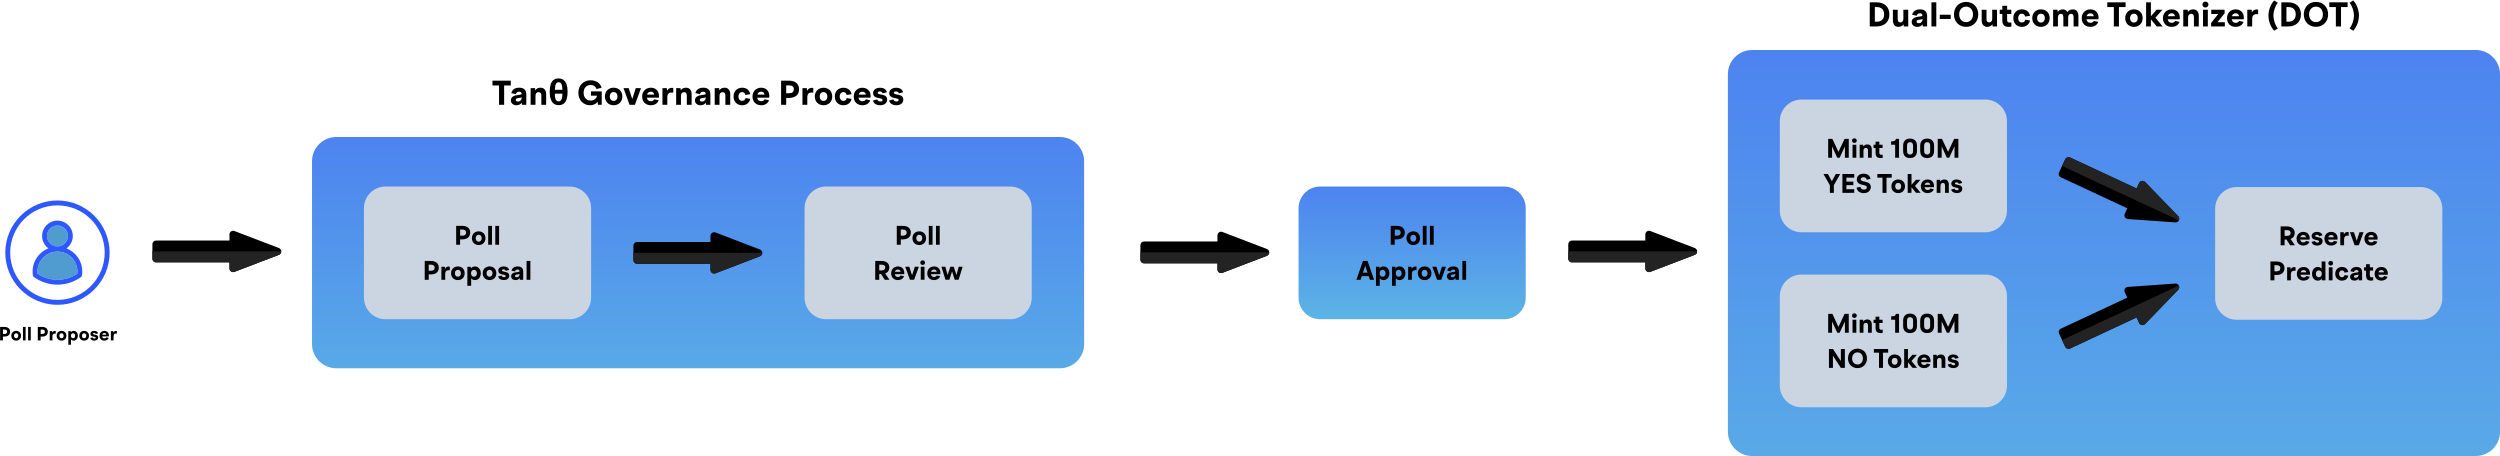 <svg version="1.2" xmlns="http://www.w3.org/2000/svg" viewBox="0 0 5200 949" width="5200" height="949">
	<title>image</title>
	<defs>
		<clipPath clipPathUnits="userSpaceOnUse" id="cp1">
			<path d="m11 417h217v217h-217z"/>
		</clipPath>
		<linearGradient id="g1" x2="1" gradientUnits="userSpaceOnUse" gradientTransform="matrix(-0.03,612.223,-2043.848,-0.1,1451.8,285)">
			<stop offset="0" stop-color="#4d83f0"/>
			<stop offset="1" stop-color="#5cb4e5"/>
		</linearGradient>
		<linearGradient id="g2" x2="1" gradientUnits="userSpaceOnUse" gradientTransform="matrix(0,276,-472.5,0,2937.19,388)">
			<stop offset="0" stop-color="#4d83f0"/>
			<stop offset="1" stop-color="#5cb4e5"/>
		</linearGradient>
		<linearGradient id="g3" x2="1" gradientUnits="userSpaceOnUse" gradientTransform="matrix(-0.09,1074.89,-2043.911,-0.171,4396.8,104)">
			<stop offset="0" stop-color="#4d83f0"/>
			<stop offset="1" stop-color="#5cb4e5"/>
		</linearGradient>
	</defs>
	<style>
		.s0 { fill: #000000 } 
		.s1 { fill: #232323 } 
		.s2 { fill: #519ccf } 
		.s3 { fill: #2e58ff } 
		.s4 { fill: url(#g1) } 
		.s5 { fill: #cbd5e1 } 
		.s6 { fill: url(#g2) } 
		.s7 { fill: #0a0000 } 
		.s8 { fill: url(#g3) } 
	</style>
	<path id="Layer" class="s0" d="m538 546.2l-50.4 19.3c-5 1.9-10.3-1.8-10.3-7.1v-12.7h-152.7c-4.2 0-7.6-3.4-7.6-7.6v-30.2c0-4.2 3.4-7.6 7.6-7.6h152.7v-12.7c0-5.3 5.3-9 10.3-7.1l50.4 19.3 42.1 16.1c6.6 2.5 6.6 11.7 0 14.2z"/>
	<path id="Layer" class="s1" d="m585 522.8c0.1 3-1.5 6-4.9 7.3l-42.1 16.1-50.4 19.3c-5 1.9-10.3-1.8-10.3-7.1v-12.7h-152.7c-4.2 0-7.6-3.4-7.6-7.6v-15.3h268z"/>
	<g id="Clip-Path" clip-path="url(#cp1)">
		<g id="Layer">
			<path id="Layer" fill-rule="evenodd" class="s2" d="m119.5 512.7c-4.3 0-8.5-1.3-12.1-3.7-3.6-2.4-6.4-5.8-8.1-9.8-1.6-4-2.1-8.4-1.2-12.6 0.8-4.3 2.9-8.2 6-11.2 3-3.1 6.9-5.1 11.1-6 4.3-0.8 8.7-0.4 12.7 1.3 3.9 1.6 7.4 4.4 9.8 8 2.4 3.6 3.6 7.8 3.6 12.1 0 5.8-2.3 11.4-6.4 15.5-4.1 4.1-9.6 6.4-15.4 6.4z"/>
			<path id="Layer" fill-rule="evenodd" class="s2" d="m160.9 569.2c-12.2 8.3-26.6 12.8-41.4 12.8-14.8 0-29.2-4.5-41.4-12.8q-0.2-2.1-0.2-4.3c0-11 4.4-21.6 12.2-29.4 7.8-7.7 18.4-12.1 29.4-12.1 11 0 21.6 4.4 29.4 12.1 7.8 7.8 12.2 18.4 12.2 29.4q0 2.2-0.2 4.3z"/>
			<path id="Layer" fill-rule="evenodd" class="s3" d="m119.5 634c-59.8 0-108.5-48.7-108.5-108.5 0-59.8 48.7-108.5 108.5-108.5 59.8 0 108.5 48.7 108.5 108.5 0 59.8-48.7 108.5-108.5 108.5zm-98.3-108.5c0 54.2 44.1 98.3 98.3 98.3 54.2 0 98.3-44.1 98.3-98.3 0-54.2-44.1-98.3-98.3-98.3-54.2 0-98.3 44.1-98.3 98.3zm47.8 49.2q-0.5-0.9-0.6-1.9c-1.8-11.6 0.4-23.5 6.3-33.7 5.9-10.3 15.1-18.2 26-22.4-5.4-4-9.5-9.6-11.6-16-2.1-6.4-2.1-13.3 0-19.8 2.1-6.4 6.2-12 11.6-15.9 5.5-4 12.1-6.1 18.8-6.1 6.7 0 13.3 2.1 18.8 6.1 5.4 3.9 9.5 9.5 11.6 15.9 2.1 6.5 2.1 13.4 0 19.8-2.1 6.4-6.2 12-11.6 16 9.7 3.8 18 10.4 23.9 19 5.9 8.6 9 18.8 9 29.2q0 4-0.6 7.9-0.1 1-0.6 1.9-0.6 0.9-1.4 1.5c-14.3 10.3-31.5 15.9-49.1 15.9-17.6 0-34.8-5.6-49.1-15.9q-0.8-0.6-1.4-1.5zm50.5-105.6c-4.3 0-8.5 1.2-12.1 3.6-3.6 2.4-6.4 5.8-8 9.8-1.7 4-2.1 8.4-1.3 12.6 0.9 4.2 3 8.1 6 11.1 3.1 3.1 6.9 5.1 11.2 6 4.2 0.8 8.6 0.4 12.5-1.3 4-1.6 7.4-4.4 9.8-8 2.4-3.6 3.7-7.8 3.7-12.1 0-5.7-2.3-11.3-6.4-15.4-4.1-4-9.6-6.3-15.4-6.3zm0 54.2c-11 0-21.6 4.4-29.4 12.2-7.8 7.8-12.2 18.4-12.2 29.4q0 2.1 0.2 4.3c12.2 8.3 26.6 12.7 41.4 12.7 14.8 0 29.2-4.4 41.4-12.7q0.2-2.2 0.2-4.3c0-11-4.4-21.6-12.2-29.4-7.8-7.8-18.4-12.2-29.4-12.2z"/>
		</g>
	</g>
	<path id="Layer" fill-rule="evenodd" class="s0" d="m0.2 708v-28h9.2c7.3 0 11.6 3.8 11.6 10 0 6.2-4.3 10-11.6 10h-3.3v8zm5.9-13.4h3.3c3.7 0 5.5-1.6 5.5-4.6 0-2.9-1.8-4.5-5.5-4.5h-3.3zm27.5 13.9c-5.9 0-10.1-4.2-10.1-10.2 0-6 4.2-10.1 10.1-10.1 5.9 0 10.1 4.1 10.1 10.1 0 6-4.2 10.2-10.1 10.2zm-4.4-10.2c0 3.2 1.8 5.2 4.4 5.2 2.6 0 4.5-2 4.5-5.2 0-3.2-1.9-5.1-4.5-5.1-2.6 0-4.4 1.9-4.4 5.1zm18.5 9.7v-28h5.6v28zm10.7 0v-28h5.6v28zm20.2 0v-28h9.2c7.4 0 11.7 3.8 11.7 10 0 6.3-4.3 10.1-11.7 10.1h-3.3v7.9zm6-13.4h3.3c3.6 0 5.5-1.6 5.5-4.6 0-2.9-1.9-4.5-5.5-4.5h-3.3zm18.8 13.4v-19.3h5.1l0.3 2.9h0.2c0.9-2.1 2.9-3.3 5.2-3.3 0.6 0 1.3 0.1 1.8 0.3v5.3q-0.9-0.1-1.7-0.1c-3.5 0-5.3 1.8-5.3 5.6v8.6zm24.5 0.5c-5.9 0-10.1-4.1-10.1-10.1 0-6 4.2-10.2 10.1-10.2 6 0 10.2 4.2 10.2 10.2 0 6-4.2 10.1-10.2 10.1zm-4.4-10.1c0 3.2 1.8 5.1 4.4 5.1 2.6 0 4.5-1.9 4.5-5.1 0-3.2-1.9-5.2-4.5-5.2-2.6 0-4.4 2-4.4 5.2zm18.6 18.6v-28.3h5.1l0.2 2.3h0.1c1-1.7 3.2-2.8 5.8-2.8 4.8 0 8.6 4 8.6 10.2 0 6.1-3.8 10.1-8.6 10.1-2.6 0-4.6-1.1-5.5-2.7h-0.1v11.2zm5.4-18.6c0 3.2 1.9 5.1 4.4 5.1 2.5 0 4.4-1.9 4.4-5.1 0-3.3-1.9-5.2-4.4-5.2-2.5 0-4.4 1.9-4.4 5.2zm27.5 10.1c-5.9 0-10.1-4.1-10.1-10.1 0-6 4.2-10.2 10.1-10.2 5.9 0 10.1 4.2 10.1 10.2 0 6-4.2 10.1-10.1 10.1zm-4.4-10.1c0 3.2 1.8 5.1 4.4 5.1 2.6 0 4.5-1.9 4.5-5.1 0-3.2-1.9-5.2-4.5-5.2-2.6 0-4.4 2-4.4 5.2zm25.6 10.1c-4.5 0-7.7-2.1-8.3-5.5l5-1.2c0.4 1.5 1.8 2.4 3.5 2.4 1.6 0 2.6-0.7 2.6-1.8 0-0.8-0.7-1.4-2.7-1.8l-2.4-0.5c-4-0.8-5.9-2.6-5.9-5.6 0-3.6 3-6.3 8.1-6.3 4.4 0 7.2 2 8 5.2l-5 1.3c-0.4-1.4-1.6-2.2-3.2-2.2-1.6 0-2.5 0.7-2.5 1.7 0 0.7 0.5 1.2 2.7 1.6l2.4 0.5c4.2 0.8 5.8 2.7 5.8 5.6 0 3.8-3 6.6-8.1 6.6zm20.9 0c-6.1 0-10.1-4.1-10.1-10 0-6.1 4.2-10.3 10.1-10.3 5.5 0 9.5 3.7 9.5 9.6q0 0.8-0.2 1.9h-13.9c0.4 2.8 2.2 4.1 4.7 4.1 1.8 0 3.2-0.8 3.9-2.2l5.1 1.2c-1.2 3.5-4.7 5.7-9.1 5.7zm-4.4-12.3h8.3c-0.4-2.4-1.9-3.4-3.9-3.4-2.2 0-3.8 1.1-4.4 3.4zm17.9 11.8v-19.3h5.1l0.2 2.9h0.2c0.9-2.1 2.9-3.3 5.2-3.3 0.7 0 1.3 0.1 1.8 0.3v5.3q-0.9-0.1-1.7-0.1c-3.5 0-5.2 1.8-5.2 5.6v8.6z"/>
	<path id="Layer" class="s4" d="m649 335.4c0-27.8 22.6-50.4 50.4-50.4h1505.2c27.8 0 50.4 22.6 50.4 50.4v380.2c0 27.8-22.6 50.4-50.4 50.4h-1505.2c-27.8 0-50.4-22.6-50.4-50.4z"/>
	<path id="Layer" class="s5" d="m757 433c0-24.9 20.1-45 45-45h382.5c24.9 0 45 20.1 45 45v186c0 24.9-20.1 45-45 45h-382.5c-24.9 0-45-20.1-45-45z"/>
	<path id="Layer" fill-rule="evenodd" class="s0" d="m948.8 509v-39.2h12.8c10.3 0 16.4 5.3 16.4 14 0 8.7-6.1 14.1-16.4 14.1h-4.6v11.1zm8.3-18.8h4.7c5.1 0 7.7-2.3 7.7-6.4 0-4.1-2.6-6.3-7.7-6.3h-4.7zm38.6 19.5c-8.3 0-14.2-5.9-14.2-14.3 0-8.4 5.9-14.2 14.2-14.2 8.2 0 14.1 5.8 14.1 14.2 0 8.4-5.9 14.3-14.1 14.3zm-6.3-14.3c0 4.5 2.6 7.3 6.3 7.3 3.6 0 6.2-2.8 6.2-7.3 0-4.4-2.6-7.1-6.2-7.1-3.7 0-6.3 2.7-6.3 7.1zm26 13.6v-39.2h7.9v39.2zm14.8 0v-39.2h7.9v39.2zm-146.8 73v-39.2h12.9c10.3 0 16.4 5.3 16.4 14 0 8.7-6.1 14-16.4 14h-4.6v11.2zm8.3-18.8h4.6c5.1 0 7.8-2.3 7.8-6.4 0-4.1-2.7-6.3-7.8-6.3h-4.6zm26.4 18.8v-27.1h7.1l0.4 4.1h0.2c1.3-3 4.1-4.6 7.4-4.6 0.9 0 1.8 0.1 2.4 0.4v7.4q-1.2-0.2-2.3-0.2c-4.9 0-7.3 2.5-7.3 7.8v12.2zm34.3 0.6c-8.3 0-14.2-5.8-14.2-14.2 0-8.4 5.9-14.2 14.2-14.2 8.3 0 14.1 5.8 14.1 14.2 0 8.4-5.8 14.2-14.1 14.2zm-6.2-14.2c0 4.5 2.5 7.2 6.2 7.2 3.6 0 6.2-2.7 6.2-7.2 0-4.5-2.6-7.1-6.2-7.1-3.7 0-6.2 2.6-6.2 7.1zm25.9 26.1v-39.6h7.2l0.3 3.3h0.2c1.4-2.4 4.5-4 8.1-4 6.7 0 12.1 5.6 12.1 14.2 0 8.6-5.4 14.2-12.1 14.2-3.6 0-6.5-1.6-7.7-3.7h-0.2v15.6zm7.6-26.1c0 4.6 2.6 7.2 6.1 7.2 3.5 0 6.2-2.6 6.2-7.2 0-4.5-2.7-7.1-6.2-7.1-3.5 0-6.1 2.6-6.1 7.1zm38.5 14.2c-8.3 0-14.2-5.8-14.2-14.2 0-8.4 5.9-14.2 14.2-14.2 8.3 0 14.2 5.8 14.2 14.2 0 8.4-5.9 14.2-14.2 14.2zm-6.2-14.2c0 4.5 2.6 7.2 6.2 7.2 3.6 0 6.2-2.7 6.2-7.2 0-4.5-2.6-7.1-6.2-7.1-3.6 0-6.2 2.6-6.2 7.1zm35.9 14.2c-6.3 0-10.9-3-11.7-7.7l7-1.7c0.6 2.1 2.6 3.4 5 3.4 2.2 0 3.6-1 3.6-2.5 0-1.1-0.9-2-3.8-2.6l-3.3-0.7c-5.6-1-8.3-3.6-8.3-7.8 0-5 4.2-8.8 11.3-8.8 6.2 0 10.2 2.8 11.2 7.3l-7 1.8c-0.5-1.9-2.2-3.1-4.5-3.1-2.2 0-3.5 1-3.5 2.3 0 1.1 0.7 1.8 3.9 2.4l3.3 0.7c5.8 1 8.2 3.8 8.2 7.8 0 5.3-4.2 9.2-11.4 9.2zm24.5 0c-5.4 0-9.2-3.1-9.2-7.9 0-4.4 3.1-7.4 9.9-8.4l5.1-0.7c2-0.4 2.4-0.7 2.4-1.7 0-2-1.4-3.3-4.1-3.3-2.6 0-4.5 1.3-5.1 4l-7.4-1.6c1.1-5.3 5.5-8.8 12.8-8.8 7.6 0 11.5 3.8 11.5 11.1v16.7h-7.1l-0.3-3.4h-0.2c-1.6 2.5-4.7 4-8.3 4zm-1.2-8.6c0 1.6 1.3 2.7 3.5 2.7 3.4 0 6-2.4 6-5.9v-1c-0.5 0.4-1.5 0.6-3.2 0.9l-2.6 0.4c-2.7 0.4-3.7 1.4-3.7 2.9zm24.1 8v-39.2h7.9v39.2z"/>
	<path id="Layer" class="s0" d="m1538.5 549.2l-50.4 19.3c-5 1.9-10.3-1.8-10.3-7.1v-12.7h-152.7c-4.2 0-7.6-3.4-7.6-7.6v-30.2c0-4.2 3.4-7.6 7.6-7.6h152.7v-12.7c0-5.3 5.3-9 10.3-7.1l50.4 19.3 42.1 16.1c6.6 2.5 6.6 11.7 0 14.2z"/>
	<path id="Layer" class="s1" d="m1585.5 525.8c0.1 3-1.5 6-4.9 7.3l-42.1 16.1-50.4 19.3c-5 1.9-10.3-1.8-10.3-7.1v-12.7h-152.7c-4.2 0-7.6-3.4-7.6-7.6v-15.3h268z"/>
	<path id="Layer" class="s5" d="m1673.5 433c0-24.9 20.2-45 45-45h382.5c24.9 0 45 20.1 45 45v186c0 24.9-20.1 45-45 45h-382.5c-24.8 0-45-20.1-45-45z"/>
	<path id="Layer" fill-rule="evenodd" class="s0" d="m1865.3 509v-39.2h12.9c10.3 0 16.3 5.3 16.3 14 0 8.7-6 14.1-16.3 14.1h-4.6v11.1zm8.3-18.8h4.6c5.1 0 7.7-2.3 7.7-6.4 0-4.1-2.6-6.3-7.7-6.3h-4.6zm38.5 19.5c-8.3 0-14.2-5.9-14.2-14.3 0-8.4 5.9-14.2 14.2-14.2 8.3 0 14.2 5.8 14.2 14.2 0 8.4-5.9 14.3-14.2 14.3zm-6.2-14.3c0 4.5 2.6 7.3 6.2 7.3 3.6 0 6.2-2.8 6.2-7.3 0-4.4-2.6-7.1-6.2-7.1-3.6 0-6.2 2.7-6.2 7.1zm26 13.6v-39.2h7.8v39.2zm14.9 0v-39.2h7.8v39.2zm-126.3 73v-39.2h12.9c10.4 0 16.4 5.3 16.4 13.7 0 5.9-3.1 10.4-8.6 12.4l8.9 13.1h-9.7l-7.8-11.9h-3.8v11.9zm8.3-19.5h5c4.8 0 7.5-2.2 7.5-6 0-3.9-2.7-6-7.5-6h-5zm38.9 20.1c-8.5 0-14.1-5.7-14.1-14 0-8.5 5.8-14.4 14.1-14.4 7.7 0 13.2 5.1 13.2 13.4q0 1.2-0.1 2.7h-19.6c0.6 3.9 3.1 5.8 6.6 5.8 2.6 0 4.5-1.2 5.5-3.2l7.1 1.7c-1.7 4.9-6.5 8-12.7 8zm-6.2-17.3h11.7c-0.6-3.3-2.7-4.7-5.5-4.7-3.1 0-5.4 1.6-6.2 4.7zm31.2 16.6l-9.9-27.1h8.5l5.7 17.6h0.1l5.7-17.6h8.4l-9.8 27.1zm22.5 0v-27.1h7.8v27.1zm-1-35.6c0-2.8 2.2-4.8 5-4.8 2.7 0 4.9 2 4.9 4.8 0 2.8-2.2 4.8-4.9 4.8-2.8 0-5-2-5-4.8zm28.6 36.3c-8.5 0-14.1-5.7-14.1-14 0-8.5 5.8-14.4 14.1-14.4 7.7 0 13.2 5.1 13.2 13.4q0 1.2-0.1 2.7h-19.6c0.6 3.9 3.1 5.8 6.6 5.8 2.6 0 4.5-1.2 5.5-3.2l7.1 1.7c-1.7 4.9-6.5 8-12.7 8zm-6.2-17.3h11.7c-0.6-3.3-2.7-4.7-5.5-4.7-3.1 0-5.3 1.6-6.2 4.7zm29.9 16.6l-8.3-27.1h8.1l4.7 16.8h0.2l5.5-16.8h7.1l5.5 16.8h0.2l4.7-16.8h8.1l-8.4 27.1h-8.1l-5.5-17.1h-0.1l-5.5 17.1z"/>
	<path id="Layer" fill-rule="evenodd" class="s0" d="m1038 218v-40.3h-13.7v-9.9h38.1v9.9h-13.8v40.3zm36.4 0.9c-7 0-11.8-4.1-11.8-10.2 0-5.6 4-9.5 12.7-10.8l6.5-0.9c2.6-0.4 3.1-0.9 3.1-2.2 0-2.5-1.8-4.1-5.2-4.1-3.4 0-5.8 1.6-6.6 5l-9.5-1.9c1.4-6.9 7.1-11.4 16.3-11.4 9.8 0 14.8 4.8 14.8 14.2v21.4h-9.1l-0.4-4.3h-0.2c-2 3.2-6 5.2-10.6 5.2zm-1.6-11.1c0 2.1 1.6 3.5 4.6 3.5 4.3 0 7.6-3.1 7.6-7.6v-1.3c-0.7 0.5-2 0.8-4.1 1.2l-3.4 0.5c-3.4 0.5-4.7 1.7-4.7 3.7zm30.9 10.2v-34.7h9.2l0.4 4.2h0.3c2-3.1 6.1-5.1 10.6-5.1 7.2 0 11.8 4.9 11.8 13.5v22.1h-10v-18.8c0-5.4-2.1-7.5-5.7-7.5-4 0-6.5 2.5-6.5 7.7v18.6zm58.3 0.7q-6.3 0-10.4-3.3-4.1-3.3-6.2-9.6-2-6.2-2-14.9 0-8.7 1.9-14.9 1.8-6.2 5.9-9.5 4.1-3.3 10.8-3.3 6.2 0 10.3 3.3 4.1 3.2 6.2 9.4 2.1 6.2 2.1 15 0 8.7-1.9 14.9-1.8 6.3-5.9 9.6-4.1 3.3-10.8 3.3zm0-7.9q2.6 0 4.3-1.5 1.7-1.6 2.6-5.1 0.9-3.5 0.9-9.4h-15.7q0 5.7 0.8 9.3 0.9 3.5 2.6 5.2 1.7 1.5 4.5 1.5zm-7.9-24h15.7q-0.1-5.6-1-9.1-0.9-3.5-2.5-5.1-1.7-1.6-4.3-1.5-2.6-0.1-4.3 1.5-1.7 1.6-2.6 5.1-0.7 3.5-1 9.1zm73.2 32.1c-13.7 0-24.3-10.4-24.3-25.9 0-15.5 10.7-26 25.6-26 11.2 0 19.9 5.9 22.7 15.3l-10.6 3c-1.7-5.4-6.2-8.6-12.3-8.6-8.5 0-14.5 6.4-14.5 16.3 0 9.9 6.1 16.1 14.7 16.1 6.9 0 12-3.9 13.3-10.1h-12.6v-8.9h22.3v27.9h-7.9l-0.6-5.9h-0.3c-3.4 4.5-9 6.8-15.5 6.8zm49.1 0c-10.6 0-18.2-7.5-18.2-18.2 0-10.8 7.6-18.3 18.2-18.3 10.6 0 18.1 7.5 18.1 18.3 0 10.7-7.5 18.2-18.1 18.2zm-8-18.2c0 5.7 3.3 9.2 8 9.2 4.6 0 7.9-3.5 7.9-9.2 0-5.8-3.3-9.2-7.9-9.2-4.7 0-8 3.4-8 9.2zm41.1 17.3l-12.6-34.7h10.8l7.3 22.5h0.2l7.2-22.5h10.9l-12.7 34.7zm44.2 0.9c-10.8 0-18-7.4-18-18 0-10.9 7.5-18.5 18-18.5 9.9 0 17 6.6 17 17.3q0 1.5-0.2 3.4h-25c0.8 4.9 3.9 7.4 8.4 7.4 3.3 0 5.8-1.5 7-4l9.2 2c-2.2 6.4-8.4 10.4-16.4 10.4zm-7.8-22.2h14.9c-0.8-4.2-3.5-6-7.1-6-3.8 0-6.8 2-7.8 6zm32 21.3v-34.7h9.1l0.5 5.2h0.3c1.7-3.7 5.3-5.8 9.4-5.8 1.2 0 2.3 0.1 3.2 0.5v9.4q-1.7-0.2-3-0.2c-6.4 0-9.4 3.2-9.4 10v15.6zm28.5 0v-34.7h9.1l0.4 4.2h0.3c2-3.1 6.1-5.1 10.7-5.1 7.1 0 11.7 4.9 11.7 13.5v22.1h-10v-18.8c0-5.4-2-7.5-5.7-7.5-3.9 0-6.5 2.5-6.5 7.7v18.6zm50.8 0.9c-6.9 0-11.7-4.1-11.7-10.2 0-5.6 4-9.5 12.7-10.8l6.5-0.9c2.6-0.4 3.1-0.9 3.1-2.2 0-2.5-1.8-4.1-5.3-4.1-3.3 0-5.8 1.6-6.6 5l-9.4-1.9c1.3-6.9 7.1-11.4 16.3-11.4 9.8 0 14.8 4.8 14.8 14.2v21.4h-9.1l-0.4-4.3h-0.3c-2 3.2-5.9 5.2-10.6 5.2zm-1.6-11.2c0 2.2 1.7 3.6 4.6 3.6 4.3 0 7.7-3.1 7.7-7.6v-1.3c-0.7 0.5-2 0.8-4.1 1.2l-3.4 0.5c-3.4 0.5-4.8 1.7-4.8 3.6zm31 10.3v-34.7h9.2l0.3 4.2h0.3c2.1-3.1 6.2-5.1 10.7-5.1 7.2 0 11.8 4.9 11.8 13.5v22.1h-10.1v-18.8c0-5.4-2-7.5-5.6-7.5-4 0-6.6 2.5-6.6 7.7v18.6zm57 0.9c-10.4 0-17.8-7.4-17.8-18.2 0-10.9 7.4-18.3 17.9-18.3 8.8 0 15.6 5.1 16.8 13.5l-10.1 1.6c-0.6-3.7-3.4-6-6.8-6-4.3 0-7.6 3.5-7.6 9.2 0 5.6 3.3 9.1 7.6 9.1 3.4 0 6.4-2.1 7.1-5.8l9.8 1.5c-1.2 8.1-8.1 13.4-16.9 13.4zm39.7 0c-10.9 0-18.1-7.4-18.1-18 0-10.9 7.5-18.5 18.1-18.5 9.9 0 16.9 6.6 16.9 17.3q0 1.5-0.2 3.4h-25c0.8 4.9 4 7.4 8.4 7.4 3.3 0 5.8-1.5 7-4l9.2 2c-2.2 6.4-8.4 10.4-16.3 10.4zm-7.9-22.2h14.9c-0.7-4.2-3.5-6-7-6-3.9 0-6.8 2-7.9 6zm49.3 21.3v-50.2h16.5c13.2 0 20.9 6.8 20.9 17.9 0 11.2-7.7 18-20.9 18h-5.9v14.3zm10.6-24.1h6c6.5 0 9.9-2.9 9.9-8.2 0-5.2-3.4-8.1-9.9-8.1h-6zm33.8 24.1v-34.7h9.1l0.5 5.3h0.3c1.7-3.8 5.2-5.9 9.4-5.9 1.1 0 2.3 0.1 3.2 0.5v9.5q-1.6-0.3-3.1-0.3c-6.3 0-9.3 3.3-9.3 10.1v15.5zm43.9 0.9c-10.6 0-18.2-7.5-18.2-18.2 0-10.8 7.6-18.2 18.2-18.2 10.6 0 18.1 7.4 18.1 18.2 0 10.7-7.5 18.2-18.1 18.2zm-8-18.2c0 5.7 3.3 9.2 8 9.2 4.6 0 7.9-3.5 7.9-9.2 0-5.8-3.3-9.2-7.9-9.2-4.7 0-8 3.4-8 9.2zm49.2 18.2c-10.4 0-17.8-7.4-17.8-18.2 0-10.8 7.4-18.2 17.9-18.2 8.9 0 15.6 5.1 16.8 13.5l-10.1 1.5c-0.6-3.7-3.4-6-6.8-6-4.2 0-7.6 3.5-7.6 9.2 0 5.6 3.4 9.2 7.7 9.2 3.3 0 6.3-2.1 7-5.9l9.8 1.6c-1.2 8.1-8.1 13.3-16.9 13.3zm39.7 0c-10.8 0-18.1-7.3-18.1-18 0-10.9 7.6-18.4 18.1-18.4 9.9 0 17 6.6 17 17.2q0 1.5-0.2 3.4h-25.1c0.8 5 4 7.4 8.4 7.4 3.3 0 5.9-1.4 7.1-4l9.1 2.1c-2.2 6.3-8.3 10.3-16.3 10.3zm-7.9-22.2h14.9c-0.7-4.2-3.4-6-7-6-3.9 0-6.8 2-7.9 6zm44.8 22.2c-8.1 0-13.9-3.9-14.9-10l8.9-2.1c0.7 2.7 3.3 4.3 6.3 4.3 2.9 0 4.6-1.2 4.6-3.1 0-1.5-1.1-2.7-4.8-3.4l-4.2-0.8c-7.2-1.4-10.6-4.7-10.6-10.1 0-6.4 5.3-11.2 14.5-11.2 7.8 0 12.9 3.6 14.2 9.4l-8.9 2.2c-0.7-2.4-2.8-4-5.8-4-2.8 0-4.4 1.3-4.4 3.1 0 1.2 0.9 2.2 4.9 3l4.3 0.8c7.4 1.4 10.4 4.9 10.4 10.1 0 6.8-5.4 11.8-14.5 11.8zm33.6 0c-8.1 0-13.9-3.9-14.9-10l8.9-2.1c0.7 2.7 3.2 4.3 6.3 4.3 2.9 0 4.6-1.2 4.6-3.1 0-1.5-1.1-2.7-4.8-3.4l-4.2-0.8c-7.2-1.4-10.6-4.7-10.6-10.1 0-6.4 5.3-11.2 14.5-11.2 7.8 0 12.9 3.6 14.2 9.4l-8.9 2.2c-0.7-2.4-2.8-4-5.8-4-2.8 0-4.4 1.3-4.4 3.1 0 1.2 0.9 2.2 4.9 3l4.3 0.8c7.4 1.4 10.4 4.9 10.4 10.1 0 6.8-5.3 11.8-14.5 11.8z"/>
	<path id="Layer" class="s0" d="m3483 546.2l-50.4 19.3c-5 1.9-10.3-1.8-10.3-7.1v-12.7h-152.7c-4.2 0-7.6-3.4-7.6-7.6v-30.2c0-4.2 3.4-7.6 7.6-7.6h152.7v-12.7c0-5.3 5.3-9 10.3-7.1l50.4 19.3 42.1 16.1c6.6 2.5 6.6 11.7 0 14.2z"/>
	<path id="Layer" class="s1" d="m3530 522.8c0.1 3-1.5 6-4.9 7.3l-42.1 16.1-50.4 19.3c-5 1.9-10.3-1.8-10.3-7.1v-12.7h-152.7c-4.2 0-7.6-3.4-7.6-7.6v-15.3h268z"/>
	<path id="Layer" class="s0" d="m2593 548.2l-50.4 19.3c-5 1.9-10.3-1.8-10.3-7.1v-12.7h-152.7c-4.2 0-7.6-3.4-7.6-7.6v-30.2c0-4.2 3.4-7.6 7.6-7.6h152.7v-12.7c0-5.3 5.3-9 10.3-7.1l50.4 19.3 42.1 16.1c6.6 2.5 6.6 11.7 0 14.2z"/>
	<path id="Layer" class="s1" d="m2640 524.8c0.1 3-1.5 6-4.9 7.3l-42.1 16.1-50.4 19.3c-5 1.9-10.3-1.8-10.3-7.1v-12.7h-152.7c-4.2 0-7.6-3.4-7.6-7.6v-15.3h268z"/>
	<path id="Layer" class="s6" d="m2701 433c0-24.9 20.1-45 45-45h382.5c24.9 0 45 20.1 45 45v186c0 24.9-20.1 45-45 45h-382.5c-24.9 0-45-20.1-45-45z"/>
	<path id="Layer" fill-rule="evenodd" class="s7" d="m2892.8 509l-0.1-39.2h12.9c10.3 0 16.4 5.3 16.4 14 0 8.7-6.1 14.1-16.4 14.1h-4.6v11.1zm8.3-18.8h4.7c5.1 0 7.7-2.3 7.7-6.4 0-4.1-2.6-6.3-7.7-6.3h-4.7zm38.6 19.5c-8.3 0-14.2-5.9-14.2-14.3 0-8.4 5.9-14.2 14.2-14.2 8.2 0 14.1 5.8 14.1 14.2 0 8.4-5.9 14.3-14.1 14.3zm-6.3-14.3c0 4.5 2.6 7.3 6.3 7.3 3.6 0 6.2-2.8 6.2-7.3 0-4.4-2.6-7.1-6.2-7.1-3.7 0-6.3 2.7-6.3 7.1zm26 13.6v-39.2h7.9v39.2zm14.8 0v-39.2h7.9v39.2zm-152.9 73l13.6-39.2h9.6l13.6 39.2h-8.7l-2.5-7.7h-14.4l-2.5 7.7zm13.5-14.8h9.7l-4.8-14.3h-0.2zm27.2 27.3v-39.7h7.2l0.3 3.4h0.2c1.4-2.5 4.5-4 8.1-4 6.7 0 12.1 5.6 12.1 14.2 0 8.6-5.4 14.2-12.1 14.2-3.6 0-6.5-1.6-7.7-3.7h-0.2v15.6zm7.6-26.1c0 4.5 2.6 7.2 6.1 7.2 3.5 0 6.2-2.7 6.2-7.2 0-4.5-2.7-7.2-6.2-7.2-3.5 0-6.1 2.7-6.1 7.2zm25.8 26.1v-39.7h7.2l0.2 3.4h0.3c1.3-2.5 4.4-4 8-4 6.7 0 12.1 5.6 12.1 14.2 0 8.6-5.4 14.2-12.1 14.2-3.6 0-6.4-1.6-7.7-3.7h-0.2v15.6zm7.7-26.1c0 4.5 2.6 7.2 6.1 7.2 3.5 0 6.1-2.7 6.1-7.2 0-4.5-2.6-7.2-6.1-7.2-3.5 0-6.1 2.7-6.1 7.2zm25.8 13.6v-27.2h7.1l0.4 4.1h0.2c1.3-2.9 4.1-4.6 7.3-4.6 0.9 0 1.8 0.2 2.5 0.4v7.4q-1.3-0.1-2.4-0.1c-4.9 0-7.3 2.5-7.3 7.8v12.2zm34.3 0.6c-8.3 0-14.2-5.8-14.2-14.2 0-8.4 5.9-14.2 14.2-14.2 8.3 0 14.2 5.8 14.2 14.2 0 8.4-5.9 14.2-14.2 14.2zm-6.2-14.2c0 4.5 2.6 7.2 6.2 7.2 3.6 0 6.2-2.7 6.2-7.2 0-4.5-2.6-7.2-6.2-7.2-3.6 0-6.2 2.7-6.2 7.2zm32.1 13.6l-9.9-27.2h8.5l5.7 17.6h0.1l5.7-17.6h8.4l-9.8 27.2zm29.6 0.6c-5.4 0-9.1-3.2-9.1-7.9 0-4.4 3.1-7.4 9.9-8.4l5.1-0.8c2-0.3 2.4-0.6 2.4-1.6 0-2-1.4-3.3-4.1-3.3-2.6 0-4.6 1.3-5.2 3.9l-7.4-1.5c1.1-5.4 5.6-8.8 12.8-8.8 7.6 0 11.5 3.7 11.5 11.1v16.7h-7.1l-0.2-3.4h-0.3c-1.5 2.5-4.6 4-8.3 4zm-1.2-8.7c0 1.7 1.3 2.8 3.6 2.8 3.4 0 6-2.4 6-5.9v-1c-0.6 0.4-1.6 0.6-3.2 0.9l-2.7 0.4c-2.6 0.4-3.7 1.3-3.7 2.8zm24.2 8.1v-39.2h7.8v39.2z"/>
	<path id="Layer" class="s8" d="m3594 154.4c0-27.8 22.6-50.4 50.4-50.4h1505.2c27.8 0 50.4 22.6 50.4 50.4v743.7c0 27.8-22.6 50.4-50.4 50.4h-1505.2c-27.8 0-50.4-22.6-50.4-50.4z"/>
	<path id="Layer" class="s5" d="m3702 252.1c0-24.8 20.1-45 45-45h382.5c24.9 0 45 20.2 45 45v186c0 24.9-20.1 45-45 45h-382.5c-24.9 0-45-20.1-45-45z"/>
	<path id="Layer" fill-rule="evenodd" class="s0" d="m3802.6 328.1v-39.2h8.8l12.5 26.8h0.2l12.6-26.8h8.7v39.2h-8v-23.2h-0.2l-10.7 23.2h-5l-10.7-23.2h-0.1v23.2zm50.7 0v-27.1h7.9v27.1zm-1.1-35.6c0-2.8 2.2-4.8 5-4.8 2.7 0 4.9 2 4.9 4.8 0 2.8-2.2 4.8-4.9 4.8-2.8 0-5-2-5-4.8zm15.9 35.6v-27.1h7.2l0.3 3.3h0.2c1.6-2.4 4.8-3.9 8.3-3.9 5.6 0 9.2 3.8 9.2 10.5v17.2h-7.8v-14.6c0-4.3-1.6-5.9-4.4-5.9-3.1 0-5.1 1.9-5.1 6v14.5zm43.6 0.7c-7.1 0-10.5-3.2-10.5-10.7v-10.2h-4.2v-6.9h4.2v-6.4h7.8v6.4h6.8v6.9h-6.8v9.6c0 3.3 1.2 4.4 4.6 4.4 0.8 0 1.6-0.1 2.4-0.2v6.6c-1.1 0.3-2.5 0.5-4.3 0.5zm30.2-0.7v-27.1h-8.3v-7.1h2c5.1 0 7-1.3 7.9-5h6.5v39.2zm31 0.7c-9.2 0-14.4-5.5-14.4-14.8v-11c0-9.2 5.2-14.7 14.4-14.7 9.2 0 14.4 5.5 14.4 14.7v11c0 9.3-5.2 14.8-14.4 14.8zm-6.3-14.8c0 5 2.2 7.4 6.3 7.4 4 0 6.3-2.4 6.3-7.4v-11c0-4.9-2.3-7.3-6.3-7.3-4.1 0-6.3 2.4-6.3 7.3zm41.8 14.8c-9.2 0-14.4-5.5-14.4-14.8v-10.9c0-9.3 5.2-14.8 14.4-14.8 9.3 0 14.5 5.5 14.5 14.8v10.9c0 9.3-5.2 14.8-14.5 14.8zm-6.2-14.8c0 5 2.2 7.4 6.2 7.4 4.1 0 6.3-2.4 6.3-7.4v-10.9c0-5-2.2-7.4-6.3-7.4-4 0-6.2 2.4-6.2 7.4zm28.3 14.1v-39.2h8.8l12.6 26.7h0.2l12.5-26.7h8.8v39.2h-8v-23.3h-0.3l-10.7 23.3h-4.9l-10.7-23.3h-0.1v23.3zm-224.4 73v-15.9l-13.3-23.3h9.2l8.2 15h0.1l8.2-15h9.2l-13.3 23.3v15.9zm26.1 0v-39.2h24.6v7.6h-16.3v8.2h14.5v7.4h-14.5v8.4h16.3v7.6zm44.5 0.6c-8.1 0-14-4.4-15.1-11.3l7.9-1.9c1.3 4.1 3.8 5.9 7.5 5.9 3.7 0 6-1.9 6-4.7 0-2.3-1.6-3.7-6.2-4.7l-4-0.8c-7.2-1.6-10.7-5.3-10.7-11 0-7 5.6-12 14.2-12 7.7 0 13.1 4 14.4 10.7l-7.9 2c-0.7-3.6-3.1-5.3-6.7-5.3-3.6 0-5.8 1.8-5.8 4.4 0 2.1 1.5 3.3 6.3 4.3l4 0.9c7.4 1.6 10.7 5.2 10.7 10.8 0 7.5-5.8 12.7-14.6 12.7zm38.9-0.6v-31.5h-10.7v-7.7h29.8v7.7h-10.8v31.5zm32.7 0.6c-8.3 0-14.2-5.8-14.2-14.2 0-8.4 5.9-14.2 14.2-14.2 8.2 0 14.1 5.8 14.1 14.2 0 8.4-5.9 14.2-14.1 14.2zm-6.3-14.2c0 4.5 2.6 7.2 6.3 7.2 3.6 0 6.2-2.7 6.2-7.2 0-4.5-2.6-7.1-6.2-7.1-3.7 0-6.3 2.6-6.3 7.1zm26 13.6v-39.2h7.9v22.4h0.2l8.9-10.3h9.5l-11.3 12.8 11.7 14.3h-9.6l-9.3-11.4h-0.1v11.4zm41.4 0.6c-8.4 0-14.1-5.7-14.1-14 0-8.5 5.9-14.4 14.1-14.4 7.8 0 13.3 5.2 13.3 13.4q0 1.2-0.2 2.7h-19.5c0.6 3.9 3.1 5.8 6.6 5.8 2.5 0 4.5-1.1 5.4-3.1l7.2 1.6c-1.7 5-6.5 8-12.8 8zm-6.1-17.3h11.6c-0.5-3.3-2.7-4.7-5.5-4.7-3 0-5.3 1.6-6.1 4.7zm25 16.7v-27.1h7.2l0.3 3.3h0.2c1.6-2.5 4.8-4 8.4-4 5.6 0 9.1 3.8 9.1 10.5v17.3h-7.8v-14.7c0-4.3-1.6-5.9-4.4-5.9-3.1 0-5.1 2-5.1 6.1v14.5zm41.9 0.6c-6.3 0-10.9-3-11.7-7.7l7-1.7c0.6 2.1 2.6 3.4 5 3.4 2.2 0 3.5-1 3.5-2.5 0-1.1-0.8-2-3.7-2.6l-3.3-0.7c-5.6-1-8.3-3.6-8.3-7.8 0-5 4.1-8.8 11.3-8.8 6.2 0 10.2 2.8 11.2 7.3l-7 1.8c-0.5-1.9-2.2-3.1-4.5-3.1-2.2 0-3.5 1-3.5 2.3 0 1.1 0.7 1.8 3.9 2.4l3.3 0.7c5.8 1 8.2 3.8 8.2 7.8 0 5.3-4.2 9.2-11.4 9.2z"/>
	<path id="Layer" class="s5" d="m3702 616.1c0-24.8 20.1-45 45-45h382.5c24.9 0 45 20.2 45 45v186c0 24.9-20.1 45-45 45h-382.5c-24.9 0-45-20.1-45-45z"/>
	<path id="Layer" fill-rule="evenodd" class="s0" d="m3802.6 692.1v-39.2h8.8l12.5 26.8h0.2l12.6-26.8h8.7v39.2h-8v-23.2h-0.2l-10.7 23.2h-5l-10.7-23.2h-0.1v23.2zm50.7 0v-27.1h7.9v27.1zm-1.1-35.6c0-2.8 2.2-4.8 5-4.8 2.7 0 4.9 2 4.9 4.8 0 2.8-2.2 4.8-4.9 4.8-2.8 0-5-2-5-4.8zm15.9 35.6v-27.1h7.2l0.3 3.3h0.2c1.6-2.4 4.8-3.9 8.3-3.9 5.6 0 9.2 3.8 9.2 10.5v17.2h-7.8v-14.6c0-4.3-1.6-5.9-4.4-5.9-3.1 0-5.1 1.9-5.1 6v14.5zm43.6 0.7c-7.1 0-10.5-3.2-10.5-10.7v-10.2h-4.2v-6.9h4.2v-6.4h7.8v6.4h6.8v6.9h-6.8v9.6c0 3.3 1.2 4.4 4.6 4.4 0.8 0 1.6-0.1 2.4-0.2v6.6c-1.1 0.3-2.5 0.5-4.3 0.5zm30.2-0.7v-27.1h-8.3v-7.1h2c5.1 0 7-1.3 7.9-5h6.5v39.2zm31 0.7c-9.2 0-14.4-5.5-14.4-14.8v-11c0-9.2 5.2-14.7 14.4-14.7 9.2 0 14.4 5.5 14.4 14.7v11c0 9.3-5.2 14.8-14.4 14.8zm-6.3-14.8c0 5 2.2 7.4 6.3 7.4 4 0 6.3-2.4 6.3-7.4v-11c0-4.9-2.3-7.3-6.3-7.3-4.1 0-6.3 2.4-6.3 7.3zm41.8 14.8c-9.2 0-14.4-5.5-14.4-14.8v-10.9c0-9.3 5.2-14.8 14.4-14.8 9.3 0 14.5 5.5 14.5 14.8v10.9c0 9.3-5.2 14.8-14.5 14.8zm-6.2-14.8c0 5 2.2 7.4 6.2 7.4 4.1 0 6.3-2.4 6.3-7.4v-10.9c0-5-2.2-7.4-6.3-7.4-4 0-6.2 2.4-6.2 7.4zm28.3 14.1v-39.2h8.8l12.6 26.7h0.2l12.5-26.7h8.8v39.2h-8v-23.3h-0.3l-10.7 23.3h-4.9l-10.7-23.3h-0.1v23.3zm-226.3 73v-39.2h8.4l16.2 24.8h0.2v-24.8h8.3v39.2h-8.4l-16.2-24.9h-0.2v24.9zm59.4 0.6c-11.5 0-19.8-8.4-19.8-20.2 0-11.9 8.3-20.3 19.8-20.3 11.5 0 19.7 8.4 19.7 20.3 0 11.8-8.2 20.2-19.7 20.2zm-11.2-20.2c0 7.6 4.6 12.6 11.2 12.6 6.6 0 11.2-5 11.2-12.6 0-7.6-4.6-12.6-11.2-12.6-6.6 0-11.2 5-11.2 12.6zm55.9 19.6v-31.5h-10.7v-7.7h29.7v7.7h-10.7v31.5zm32.6 0.6c-8.3 0-14.1-5.8-14.1-14.2 0-8.4 5.8-14.2 14.1-14.2 8.3 0 14.2 5.8 14.2 14.2 0 8.4-5.9 14.2-14.2 14.2zm-6.2-14.2c0 4.5 2.6 7.2 6.2 7.2 3.7 0 6.2-2.7 6.2-7.2 0-4.5-2.5-7.1-6.2-7.1-3.6 0-6.2 2.6-6.2 7.1zm26 13.6v-39.2h7.8v22.4h0.3l8.9-10.3h9.5l-11.3 12.8 11.7 14.3h-9.7l-9.2-11.4h-0.2v11.4zm41.5 0.6c-8.4 0-14.1-5.7-14.1-14 0-8.5 5.9-14.4 14.1-14.4 7.7 0 13.3 5.2 13.3 13.4q0 1.2-0.2 2.7h-19.5c0.6 3.9 3.1 5.8 6.5 5.8 2.6 0 4.6-1.1 5.5-3.1l7.2 1.6c-1.7 5-6.6 8-12.8 8zm-6.1-17.3h11.6c-0.6-3.3-2.7-4.7-5.5-4.7-3 0-5.3 1.6-6.1 4.7zm25 16.7v-27.1h7.2l0.3 3.3h0.2c1.6-2.5 4.8-4 8.3-4 5.6 0 9.2 3.8 9.2 10.5v17.3h-7.8v-14.7c0-4.3-1.6-5.9-4.5-5.9-3 0-5 2-5 6.1v14.5zm41.9 0.6c-6.4 0-10.9-3-11.7-7.7l7-1.7c0.6 2.1 2.5 3.4 4.9 3.4 2.3 0 3.6-1 3.6-2.5 0-1.1-0.9-2-3.7-2.6l-3.3-0.7c-5.6-1-8.3-3.6-8.3-7.8 0-5 4.1-8.8 11.3-8.8 6.1 0 10.1 2.8 11.1 7.3l-7 1.8c-0.5-1.9-2.1-3.1-4.4-3.1-2.2 0-3.5 1-3.5 2.3 0 1.1 0.7 1.8 3.9 2.4l3.3 0.7c5.8 1 8.1 3.8 8.1 7.8 0 5.3-4.2 9.2-11.3 9.2z"/>
	<path id="Layer" class="s5" d="m4607.5 434.1c0-24.8 20.1-45 45-45h382.5c24.9 0 45 20.2 45 45v186c0 24.9-20.1 45-45 45h-382.5c-24.9 0-45-20.1-45-45z"/>
	<path id="Layer" fill-rule="evenodd" class="s0" d="m4743.7 510.1v-39.2h12.9c10.4 0 16.4 5.3 16.4 13.7 0 6-3.1 10.4-8.6 12.4l8.9 13.1h-9.7l-7.7-11.8h-3.9v11.8zm8.3-19.5h5c4.8 0 7.5-2.1 7.5-6 0-3.8-2.7-6-7.5-6h-5zm38.9 20.2c-8.4 0-14.1-5.8-14.1-14.1 0-8.5 5.9-14.4 14.1-14.4 7.7 0 13.3 5.2 13.3 13.5q0 1.1-0.2 2.6h-19.5c0.6 3.9 3 5.8 6.5 5.8 2.6 0 4.6-1.1 5.5-3.1l7.2 1.6c-1.8 5-6.6 8.1-12.8 8.1zm-6.2-17.3h11.7c-0.6-3.3-2.7-4.7-5.5-4.7-3 0-5.3 1.5-6.2 4.7zm35 17.3c-6.3 0-10.9-3.1-11.6-7.8l7-1.7c0.5 2.1 2.5 3.4 4.9 3.4 2.2 0 3.6-1 3.6-2.5 0-1.1-0.9-2-3.8-2.6l-3.3-0.7c-5.6-1-8.3-3.6-8.3-7.8 0-5 4.2-8.8 11.4-8.8 6.1 0 10.1 2.8 11.1 7.3l-7 1.8c-0.5-1.9-2.2-3.1-4.5-3.1-2.2 0-3.5 1-3.5 2.4 0 1 0.8 1.7 3.9 2.3l3.3 0.7c5.8 1 8.2 3.8 8.2 7.8 0 5.3-4.2 9.3-11.4 9.3zm29.2 0c-8.4 0-14.1-5.8-14.1-14.1 0-8.5 5.9-14.4 14.1-14.4 7.8 0 13.3 5.2 13.3 13.5q0 1.1-0.2 2.6h-19.5c0.6 3.9 3.1 5.8 6.5 5.8 2.6 0 4.6-1.1 5.5-3.1l7.2 1.6c-1.7 5-6.6 8.1-12.8 8.1zm-6.1-17.3h11.6c-0.5-3.3-2.7-4.7-5.5-4.7-3 0-5.3 1.5-6.1 4.7zm25 16.6v-27.1h7.1l0.4 4.1h0.3c1.2-2.9 4-4.6 7.3-4.6 0.9 0 1.8 0.1 2.4 0.4v7.4q-1.2-0.2-2.3-0.2c-4.9 0-7.3 2.5-7.3 7.8v12.2zm29.8 0l-9.8-27.1h8.4l5.7 17.6h0.1l5.7-17.6h8.5l-9.9 27.1zm34.5 0.7c-8.4 0-14.1-5.8-14.1-14.1 0-8.5 5.9-14.4 14.1-14.4 7.8 0 13.3 5.2 13.3 13.5q0 1.1-0.2 2.6h-19.5c0.6 3.9 3.1 5.8 6.6 5.8 2.5 0 4.5-1.1 5.4-3.1l7.2 1.6c-1.7 5-6.5 8.1-12.8 8.1zm-6.1-17.3h11.6c-0.5-3.3-2.7-4.7-5.5-4.7-3 0-5.3 1.5-6.1 4.7zm-203.5 89.6v-39.2h12.9c10.3 0 16.3 5.3 16.3 14 0 8.7-6 14-16.3 14h-4.6v11.2zm8.3-18.8h4.6c5.1 0 7.7-2.3 7.7-6.4 0-4.1-2.6-6.3-7.7-6.3h-4.6zm26.4 18.8v-27.1h7.1l0.4 4.1h0.2c1.3-3 4.1-4.6 7.4-4.6 0.9 0 1.7 0.1 2.4 0.4v7.4q-1.2-0.2-2.3-0.2c-5 0-7.4 2.5-7.4 7.8v12.2zm34.3 0.6c-8.5 0-14.1-5.7-14.1-14 0-8.5 5.9-14.4 14.1-14.4 7.7 0 13.3 5.2 13.3 13.4q0 1.2-0.2 2.7h-19.6c0.7 3.9 3.1 5.8 6.6 5.8 2.6 0 4.5-1.1 5.5-3.1l7.2 1.6c-1.8 5-6.6 8-12.8 8zm-6.2-17.3h11.7c-0.6-3.3-2.7-4.7-5.5-4.7-3 0-5.3 1.6-6.2 4.7zm35.8 17.3c-6.7 0-12.1-5.6-12.1-14.2 0-8.6 5.4-14.2 12.1-14.2 3.6 0 6.4 1.6 7.7 3.8h0.2v-15.2h7.9v39.2h-7.2l-0.3-3.3h-0.2c-1.4 2.4-4.5 3.9-8.1 3.9zm-4.2-14.2c0 4.6 2.6 7.2 6.2 7.2 3.6 0 6.2-2.6 6.2-7.2 0-4.5-2.6-7.1-6.2-7.1-3.6 0-6.2 2.6-6.2 7.1zm27 13.6v-27.1h7.8v27.1zm-1-35.6c0-2.8 2.2-4.9 4.9-4.9 2.8 0 4.9 2.1 4.9 4.9 0 2.8-2.1 4.8-4.9 4.8-2.7 0-4.9-2-4.9-4.8zm28.3 36.2c-8.1 0-13.9-5.7-13.9-14.2 0-8.4 5.8-14.2 14-14.2 6.9 0 12.2 4 13.1 10.5l-7.9 1.3c-0.4-3-2.6-4.7-5.3-4.7-3.3 0-5.9 2.7-5.9 7.1 0 4.4 2.6 7.2 6 7.2 2.6 0 4.9-1.6 5.4-4.6l7.7 1.2c-0.9 6.4-6.3 10.4-13.2 10.4zm26.1 0c-5.4 0-9.1-3.1-9.1-7.9 0-4.4 3.1-7.4 9.9-8.4l5.1-0.7c2-0.4 2.4-0.7 2.4-1.7 0-2-1.4-3.3-4.1-3.3-2.6 0-4.5 1.3-5.2 4l-7.4-1.6c1.1-5.3 5.6-8.8 12.8-8.8 7.6 0 11.5 3.8 11.5 11.1v16.7h-7.1l-0.2-3.4h-0.3c-1.5 2.5-4.6 4-8.3 4zm-1.2-8.6c0 1.6 1.3 2.7 3.6 2.7 3.4 0 6-2.4 6-5.9v-1c-0.6 0.4-1.6 0.6-3.2 0.9l-2.7 0.4c-2.6 0.4-3.7 1.4-3.7 2.9zm35.7 8.6c-7 0-10.4-3.1-10.4-10.6v-10.2h-4.2v-6.9h4.2v-6.5h7.8v6.5h6.8v6.9h-6.8v9.5c0 3.3 1.2 4.4 4.5 4.4 0.8 0 1.7-0.1 2.5-0.2v6.6c-1.2 0.3-2.6 0.5-4.4 0.5zm21.5 0c-8.4 0-14.1-5.7-14.1-14 0-8.5 5.9-14.4 14.1-14.4 7.8 0 13.3 5.2 13.3 13.4q0 1.2-0.1 2.7h-19.6c0.6 3.9 3.1 5.8 6.6 5.8 2.5 0 4.5-1.1 5.4-3.1l7.2 1.6c-1.7 5-6.5 8-12.8 8zm-6.1-17.3h11.6c-0.5-3.3-2.7-4.7-5.5-4.7-3 0-5.3 1.6-6.1 4.7z"/>
	<path id="Layer" class="s0" d="m4499.3 417.3l-37.5-38.7c-3.8-3.9-10.2-2.8-12.4 2l-5.3 11.5-138.4-64.5c-3.8-1.8-8.3-0.2-10.1 3.7l-12.8 27.4c-1.8 3.8-0.2 8.3 3.7 10.1l138.3 64.5-5.3 11.5c-2.3 4.8 1 10.4 6.4 10.8l53.8 3.8 44.9 3.2c7 0.5 10.9-7.8 6.1-12.9z"/>
	<path id="Layer" class="s1" d="m4532 458.4c1.3-2.7 1.1-6.1-1.3-8.7l-31.4-32.4-37.5-38.7c-3.7-3.9-10.2-2.8-12.4 2.1l-5.3 11.4-138.4-64.5c-3.8-1.8-8.4-0.2-10.1 3.7l-6.5 13.9 242.9 113.2z"/>
	<path id="Layer" class="s0" d="m4499.3 635.1l-37.5 38.8c-3.8 3.8-10.2 2.7-12.4-2.1l-5.3-11.5-138.4 64.6c-3.8 1.7-8.3 0.1-10.1-3.7l-12.8-27.5c-1.8-3.8-0.2-8.3 3.7-10.1l138.3-64.5-5.3-11.4c-2.3-4.9 1-10.5 6.4-10.9l53.8-3.8 44.9-3.2c7-0.5 10.9 7.9 6.1 12.9z"/>
	<path id="Layer" class="s1" d="m4532 594c1.3 2.7 1.1 6.1-1.3 8.7l-31.4 32.4-37.5 38.8c-3.7 3.8-10.2 2.7-12.4-2.1l-5.3-11.5-138.4 64.5c-3.8 1.8-8.4 0.2-10.1-3.6l-6.5-13.9 242.9-113.3z"/>
	<path id="Layer" fill-rule="evenodd" class="s0" d="m3889.1 55v-50.2h14.1c16.3 0 26.7 9.4 26.7 25.1 0 15.6-10.5 25.1-26.7 25.1zm10.6-9.9h4.1c9.5 0 15.2-5.3 15.2-15.2 0-9.9-5.7-15.2-15.2-15.2h-4.1zm49 10.8c-6.9 0-11.5-4.8-11.5-14v-21.6h10v18.8c0 5.5 2 7.5 5.4 7.5 3.9 0 6.4-2.5 6.4-7.7v-18.6h10.1v34.7h-9.2l-0.4-4.2h-0.2c-2.1 3.1-6.2 5.1-10.6 5.1zm39.4 0c-7 0-11.8-4.1-11.8-10.2 0-5.6 4-9.5 12.7-10.8l6.5-0.9c2.6-0.4 3.1-0.9 3.1-2.1 0-2.6-1.8-4.2-5.2-4.2-3.4 0-5.8 1.6-6.6 5l-9.5-1.9c1.4-6.9 7.1-11.3 16.4-11.3 9.7 0 14.7 4.8 14.7 14.1v21.4h-9.1l-0.3-4.3h-0.3c-2 3.2-6 5.2-10.6 5.2zm-1.6-11.1c0 2.1 1.6 3.5 4.6 3.5 4.3 0 7.7-3.1 7.7-7.6v-1.2c-0.8 0.5-2.1 0.7-4.1 1.1l-3.5 0.5c-3.4 0.5-4.7 1.7-4.7 3.7zm30.9 10.2v-50.2h10.1v50.2zm17.3-15.5v-8.9h22.7v8.9zm54.8 16.4c-14.7 0-25.3-10.8-25.3-26 0-15.2 10.6-25.9 25.3-25.9 14.7 0 25.3 10.7 25.3 25.9 0 15.2-10.6 26-25.3 26zm-14.4-26c0 9.8 5.9 16.1 14.4 16.1 8.4 0 14.3-6.3 14.3-16.1 0-9.7-5.9-16.1-14.3-16.1-8.5 0-14.4 6.4-14.4 16.1zm58.3 26c-6.8 0-11.5-4.8-11.5-14v-21.6h10v18.8c0 5.5 2 7.5 5.5 7.5 3.8 0 6.4-2.5 6.4-7.7v-18.6h10v34.7h-9.1l-0.4-4.2h-0.3c-2.1 3.1-6.2 5.1-10.6 5.1zm44.8 0c-9 0-13.4-4.1-13.4-13.7v-13.1h-5.4v-8.8h5.4v-8.2h10v8.2h8.7v8.8h-8.7v12.3c0 4.2 1.5 5.6 5.8 5.6 1 0 2.2-0.1 3.1-0.2v8.4c-1.4 0.4-3.2 0.7-5.5 0.7zm27.2 0c-10.4 0-17.7-7.4-17.7-18.2 0-10.9 7.3-18.2 17.9-18.2 8.8 0 15.5 5 16.8 13.4l-10.2 1.6c-0.5-3.7-3.3-6-6.8-6-4.2 0-7.6 3.5-7.6 9.2 0 5.6 3.4 9.1 7.7 9.1 3.4 0 6.4-2 7-5.8l9.9 1.5c-1.3 8.1-8.1 13.4-17 13.4zm39.8 0c-10.6 0-18.1-7.5-18.1-18.2 0-10.8 7.5-18.2 18.1-18.2 10.6 0 18.1 7.4 18.1 18.2 0 10.7-7.5 18.2-18.1 18.2zm-8-18.2c0 5.7 3.3 9.2 8 9.2 4.7 0 8-3.5 8-9.2 0-5.8-3.3-9.2-8-9.2-4.7 0-8 3.4-8 9.2zm33.3 17.3v-34.7h9.2l0.3 4.2h0.3c2.1-3.1 6.1-5 10.3-5 4.1 0 7.4 1.8 9.3 5.5h0.3c2.4-3.4 6.6-5.5 11.2-5.5 7.1 0 11.7 4.8 11.7 13.9v21.6h-10v-18.8c0-5.3-1.9-7.5-5.2-7.5-3.5 0-6.1 2.5-6.1 7.7v18.6h-10v-18.8c0-5.4-1.9-7.5-5.2-7.5-3.6 0-6.1 2.6-6.1 7.7v18.6zm77.6 0.9c-10.9 0-18.1-7.3-18.1-18 0-10.9 7.5-18.4 18.1-18.4 9.9 0 16.9 6.5 16.9 17.2q0 1.5-0.2 3.4h-25c0.8 4.9 4 7.4 8.4 7.4 3.3 0 5.8-1.5 7-4l9.2 2c-2.2 6.4-8.4 10.4-16.3 10.4zm-7.9-22.2h14.9c-0.7-4.2-3.5-6-7-6-3.9 0-6.8 2-7.9 6zm56.6 21.3v-40.3h-13.7v-9.9h38.1v9.9h-13.8v40.3zm41.8 0.9c-10.6 0-18.2-7.5-18.2-18.2 0-10.8 7.6-18.2 18.2-18.2 10.6 0 18.1 7.4 18.1 18.2 0 10.7-7.5 18.2-18.1 18.2zm-8-18.2c0 5.7 3.3 9.2 8 9.2 4.6 0 7.9-3.5 7.9-9.2 0-5.8-3.3-9.2-7.9-9.2-4.7 0-8 3.4-8 9.2zm33.3 17.3v-50.2h10v28.7h0.3l11.5-13.2h12.1l-14.5 16.4 15 18.3h-12.3l-11.9-14.5h-0.2v14.5zm53.1 0.9c-10.8 0-18.1-7.3-18.1-18 0-10.9 7.6-18.4 18.1-18.4 9.9 0 17 6.5 17 17.2q0 1.5-0.2 3.4h-25c0.8 4.9 3.9 7.4 8.4 7.4 3.3 0 5.8-1.5 7-4l9.2 2c-2.3 6.4-8.4 10.4-16.4 10.4zm-7.9-22.2h14.9c-0.7-4.2-3.4-6-7-6-3.9 0-6.8 2-7.9 6zm32.1 21.3v-34.7h9.2l0.3 4.2h0.3c2.1-3.1 6.2-5 10.7-5 7.2 0 11.8 4.8 11.8 13.4v22.1h-10.1v-18.8c0-5.4-2-7.5-5.6-7.5-4 0-6.6 2.5-6.6 7.7v18.6zm41.1 0v-34.7h10v34.7zm-1.3-45.6c0-3.6 2.8-6.1 6.3-6.1 3.5 0 6.3 2.5 6.3 6.1 0 3.6-2.8 6.2-6.3 6.2-3.5 0-6.3-2.6-6.3-6.2zm18.2 45.6v-7.3l14.8-18.6h-14.5v-8.8h27.7v7.3l-14.8 18.6h15.3v8.8zm51 0.9c-10.8 0-18-7.3-18-18 0-10.9 7.5-18.4 18-18.4 9.9 0 17 6.5 17 17.2q0 1.5-0.2 3.4h-25c0.8 4.9 3.9 7.4 8.4 7.4 3.3 0 5.8-1.5 7-4l9.2 2c-2.2 6.4-8.4 10.4-16.4 10.4zm-7.8-22.2h14.9c-0.8-4.2-3.5-6-7.1-6-3.8 0-6.8 2-7.8 6zm32 21.3v-34.7h9.1l0.5 5.2h0.3c1.7-3.7 5.3-5.8 9.4-5.8 1.2 0 2.3 0.1 3.2 0.5v9.4q-1.6-0.2-3-0.2c-6.4 0-9.4 3.2-9.4 10.1v15.5zm55.9 8.9c-7.8-8.5-11.9-20.4-11.9-31.5 0-11 4.1-22.9 11.9-31.4l7.6 4.7c-5.4 6.7-9.1 17.1-9.1 26.7 0 9.6 3.7 20 9.1 26.8zm14.9-8.9v-50.2h14.1c16.3 0 26.7 9.4 26.7 25.1 0 15.6-10.5 25.1-26.7 25.1zm10.6-9.9h4.1c9.5 0 15.2-5.3 15.2-15.2 0-9.9-5.7-15.2-15.2-15.2h-4.1zm61.4 10.7c-14.7 0-25.3-10.7-25.3-25.9 0-15.2 10.6-26 25.3-26 14.7 0 25.3 10.8 25.3 26 0 15.2-10.6 25.9-25.3 25.9zm-14.3-25.9c0 9.7 5.9 16.1 14.3 16.1 8.5 0 14.4-6.4 14.4-16.1 0-9.8-5.9-16.1-14.4-16.1-8.4 0-14.3 6.3-14.3 16.1zm55.7 25.1v-40.3h-13.6v-9.9h38v9.9h-13.7v40.3zm28.5 4.1c5.4-6.7 9.1-17.1 9.1-26.7 0-9.6-3.7-20-9.1-26.7l7.7-4.8c7.7 8.6 11.8 20.5 11.8 31.5 0 11-4.1 22.9-11.8 31.5z"/>
</svg>